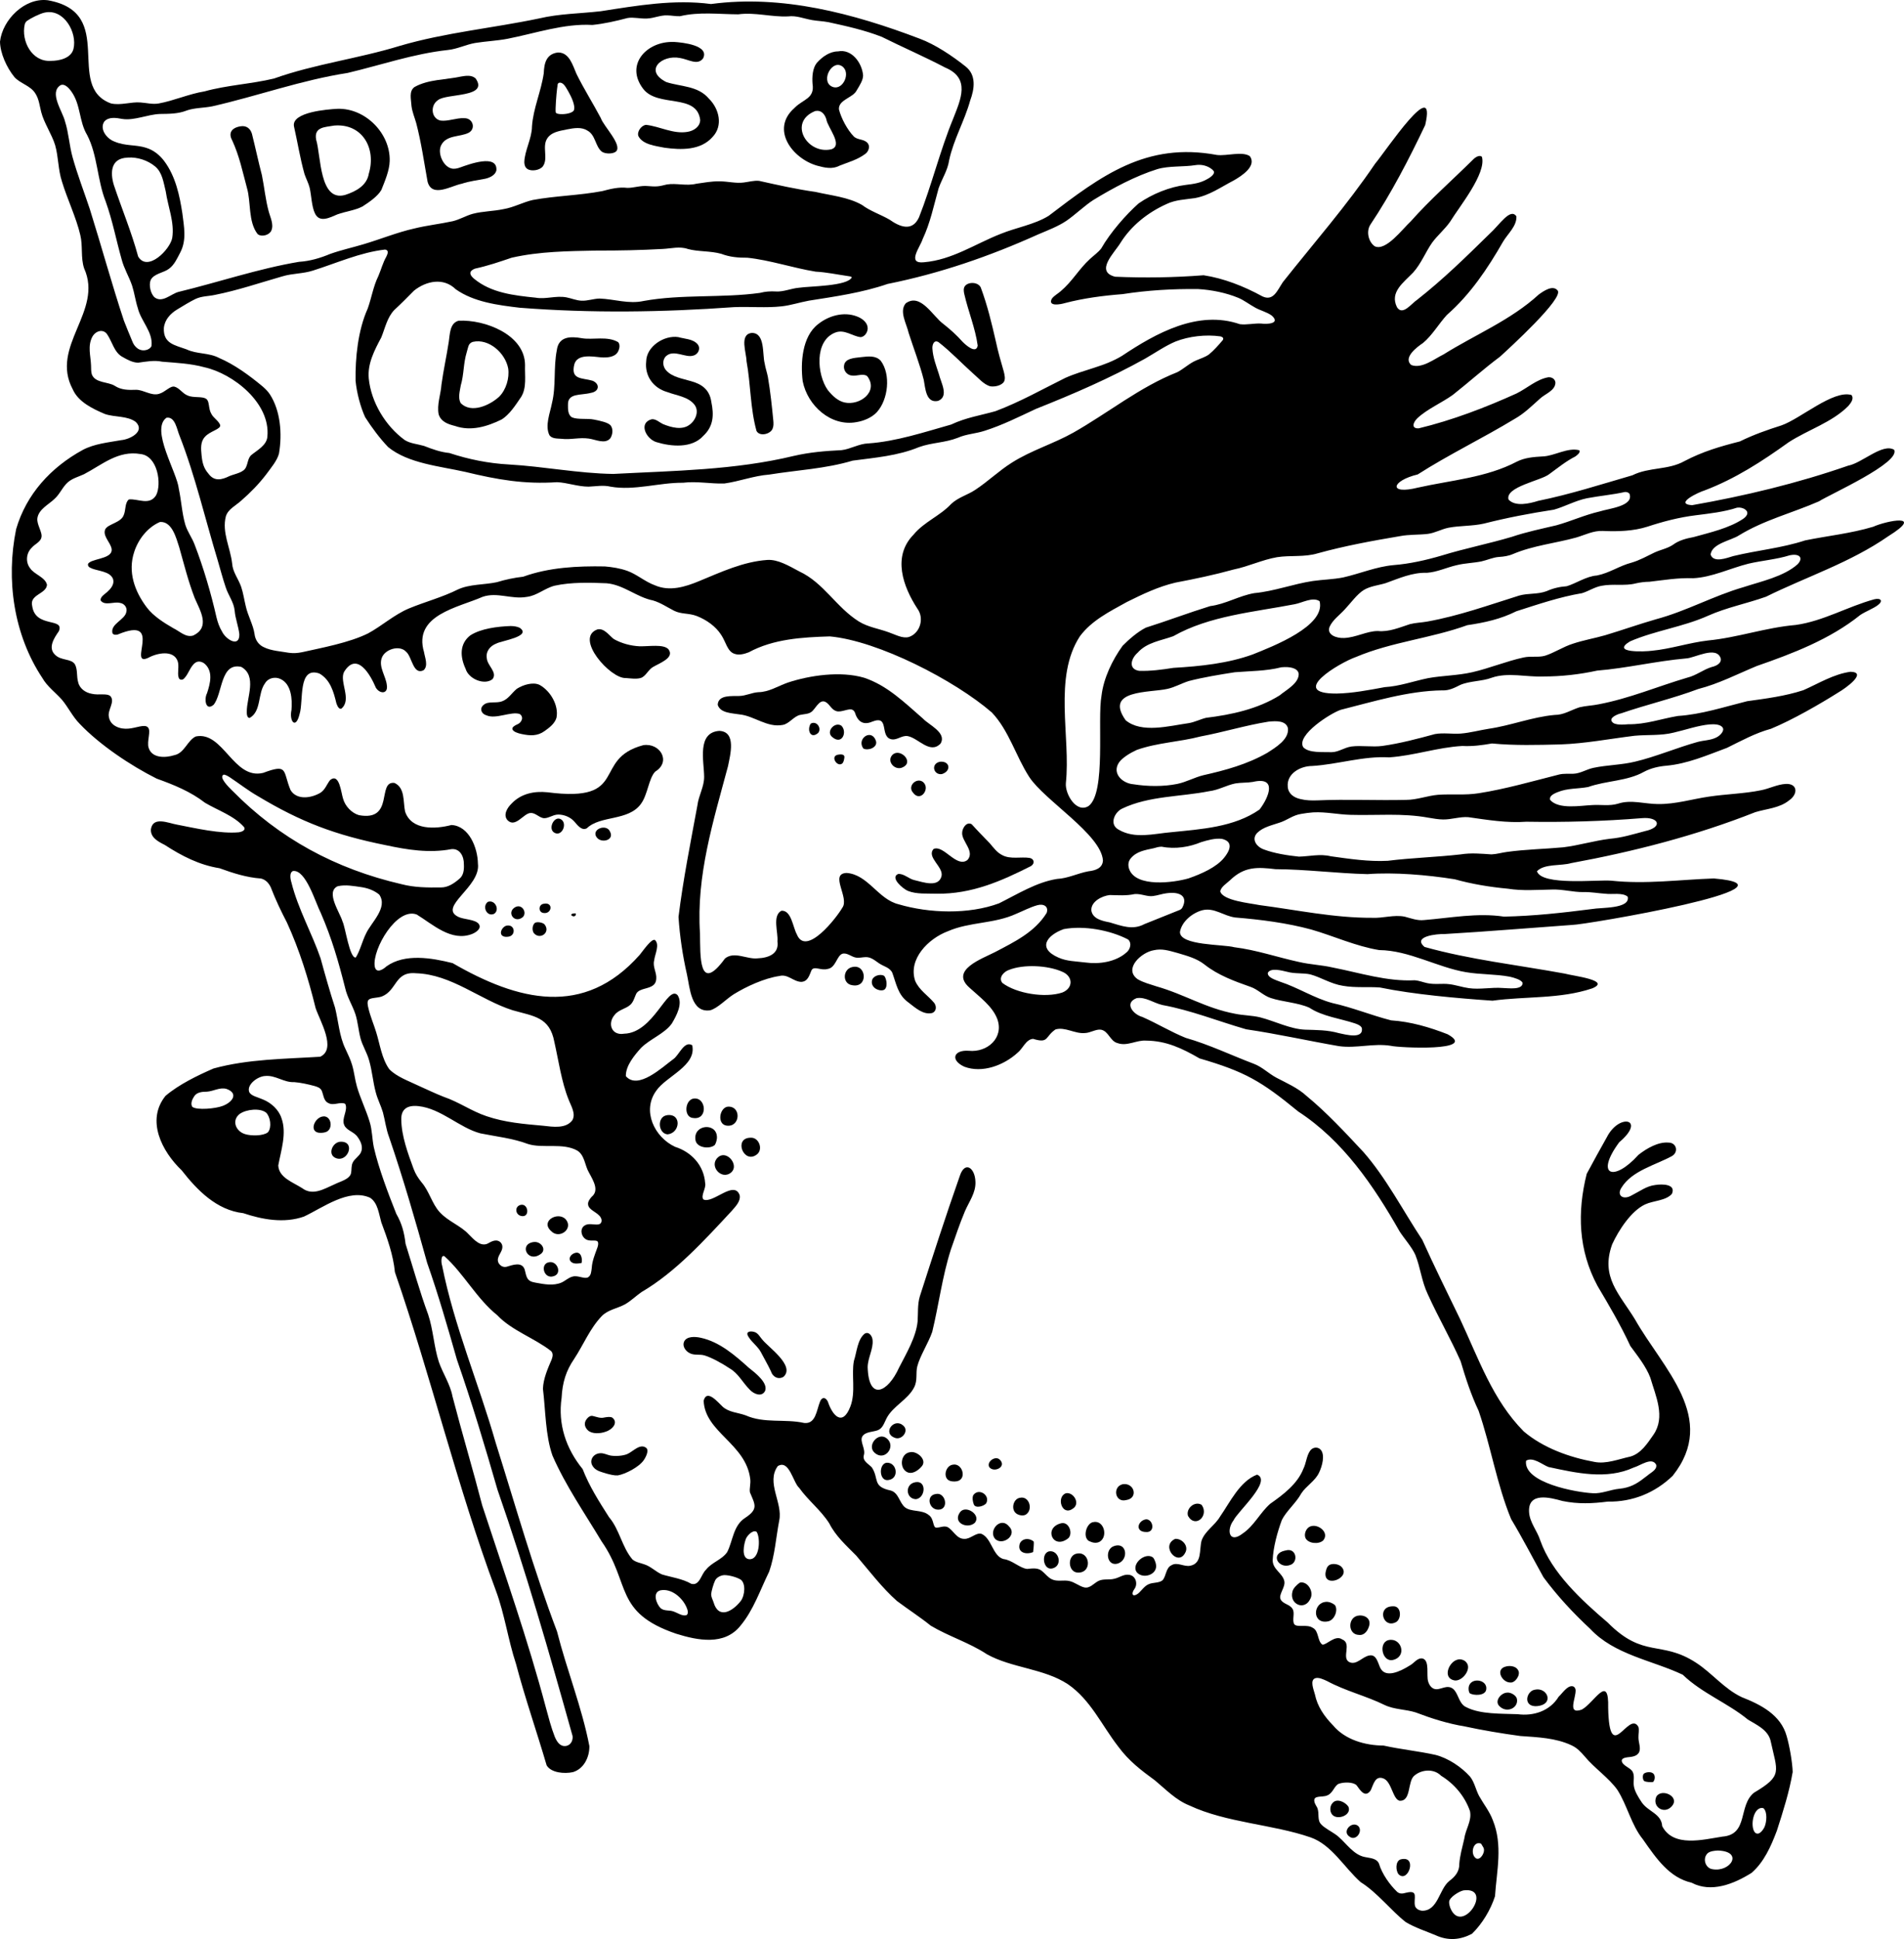<?xml version="1.0" encoding="UTF-8"?>
<svg id="Layer_1" data-name="Layer 1" xmlns="http://www.w3.org/2000/svg" viewBox="0 0 267.293 272.109">
  <path d="M6.751.043c9.733,1.755,2.273,12.056,8.821,14.47,1.379.317,2.825-.251,4.165-.133.863.061,1.668.289,2.535.141,2.065-.364,4.296-1.357,6.433-1.696,3.192-.885,6.548-1.033,9.762-1.805,5.716-2.039,11.86-2.797,17.662-4.585,6.393-1.873,13.074-2.491,19.526-3.842,2.894-.682,5.687-.674,8.682-1.018,5.151-.797,10.273-1.697,15.482-1.011,9.969-1.339,19.984,1.329,29.269,4.855,2.203.812,4.618,2.437,6.454,3.901,1.541,1.197,1.27,3.141.657,4.788-.798,2.882-2.323,5.439-2.952,8.369-.209,1.452-1.011,2.593-1.486,3.965-.68,2.418-1.144,4.788-2.233,7.108-.35,1.127-2.29,3.526.194,3.251,3.954-.337,7.187-2.58,10.725-3.968,2.183-.9,4.737-1.3,6.757-2.537,7.392-5.634,13.697-10.404,23.638-8.548,1.381.167,3.54-.554,4.616.164,1.011,1.393-1.162,2.783-2.246,3.403-1.814.937-3.429,2.117-5.465,2.486-1.348.2-2.738.229-3.989.835-2.609,1.175-4.949,3.033-6.453,5.432-.808,1.362-3.657,4.026-.765,4.765,4.14.177,8.259.12,12.426-.206,2.806.42,5.688,1.552,8.256,2.964,1.549.729,2.1-.852,2.874-2.001,4.375-5.518,8.975-10.754,12.947-16.615,1.521-1.801,8.701-12.616,7.033-5.425-2.281,4.792-4.76,9.585-7.703,13.987-.605.941-.267,2.399.605,3.016,1.558.772,3.914-2.433,5.059-3.477,2.729-3.076,5.848-5.804,8.743-8.668.342-.362.95-.721,1.262-.392.638,2.344-3.167,6.969-4.457,9.08-.745,1.077-1.771,1.912-2.535,2.956-.902,1.274-1.532,2.937-2.662,4.189-1.393,1.449-3.312,2.761-2.275,4.866.791,1.264,2.043-.529,2.816-1.024,3.686-2.898,6.793-5.945,10.192-9.276,1.384-1.238,2.909-3.703,3.759-2.445.075,1.374-1.247,2.469-1.888,3.577-2.172,3.781-4.584,7.378-7.878,10.264-1.148,1.257-2.053,2.857-3.342,3.927-.826.555-2.836,2.041-1.667,3.086,1.487.584,3.234-.843,4.541-1.476,4.479-2.799,9.438-4.804,13.381-8.417.72-.519,1.95-1.356,2.627-.58,1.003,1.046-6.851,8.191-8.058,9.296-2.32,1.732-4.402,3.611-6.651,5.382-1.564,1.12-3.582,1.967-4.976,3.277-.623.611-.867,1.472.199,1.411,4.7-1.13,9.398-2.932,13.731-4.893,1.448-.712,2.854-2.01,4.476-2.276.554-.034.977.313.984.794-.06,1.098-1.43,1.526-2.151,2.192-1.113.991-2.233,2.112-3.57,2.856-4.417,2.681-9.25,5.005-13.61,7.796-3.726.896-4.184,2.907.049,1.845,4.574-1.028,9.602-1.392,13.871-3.643,1.148-.574,2.381-.653,3.627-.728,1.589-.041,3.514-1.304,5.135-.865.188.327-.267.648-.558.872-1.328.672-2.461,1.61-3.664,2.479-1.106.902-6.232,1.778-5.711,3.568.938,1.03,2.928.569,4.17.178,4.445-.9,8.845-2.319,13.208-3.583,2.357-1.178,5.04-.708,7.328-2,2.577-1.35,5.037-2.061,7.761-2.752,1.898-.931,3.784-1.6,5.833-2.248,2.7-.939,7.281-5.022,9.844-4.269.393.532-.092,1.117-.445,1.541-2.288,2.307-5.671,3.342-8.361,5.082-3.709,2.662-7.496,5.133-11.857,6.783-.696.194-4.309,1.862-1.731,2.058,7.404-1.298,14.791-3.068,21.924-5.548,1.967-.365,4.834-3.205,6.458-2.229.922,1.821-8.967,6.223-10.561,7.239-3.751,1.637-7.691,2.611-11.215,4.768-1.061.714-3.86,1.147-3.985,2.712.42,1.199,2.277.46,3.167.2,3.396-.824,6.786-1.115,10.102-2.203,3.161-.645,6.435-.975,9.55-1.915,1.92-.862,7.335-1.915,2.12,1.33-5.32,3.696-11.422,5.656-17.168,8.49-2.715.965-5.53,1.503-8.151,2.676-3.529,1.571-7.391,2.068-10.915,3.58-2.835,1.69,2.147,1.448,3.032,1.327,2.667-.25,5.21-1.13,7.879-1.441,4.238-.413,8.041-1.807,12.346-2.181,3.854-.539,7.283-2.583,11.018-3.603.915-.217,1.28.23.494.821-.674.51-1.72.881-2.469,1.385-4.264,3.421-9.47,5.399-14.532,7.16-2.729,1.132-5.316,2.482-8.221,3.228-3.501,1.321-7.246,2.18-10.806,3.409-.489.105-1.753.608-1.289,1.183.353.523,1.645.407,2.298.35,2.419.042,4.6-.768,6.947-1.161,3.281-.207,6.518-1.275,9.719-2.071,2.683-.375,5.327-.707,7.9-1.548,2.131-.936,4.247-2.265,6.624-2.583,2.502.075-.897,2.433-1.618,2.84-2.61,1.653-6.548,3.919-9.549,5.158-2.213.605-4.119,1.663-6.177,2.676-2.854,1.06-5.535,2.237-8.517,2.51-1.086.095-2.157.335-3.124.847-2.363,1.332-5.286,1.232-7.858,2.141-1.472.276-2.887.14-4.304.73-.67.263-1.179.594-1.029,1.085,1.224,1.37,4.259.789,5.879.721,1.198-.084,2.456.164,3.642-.195,1.855-.611,3.729.045,5.616.052,2.485.03,4.782-.7,7.173-1.046,2.342-.353,5.024-.421,7.246-.883,1.191-.218,2.311-.833,3.53-.897,1.649-.075,1.768,1.414.44,2.325-1.343,1.079-3.155,1.155-4.727,1.639-8.301,3.285-17.131,5.547-25.857,7.15-1.411.417-3.764.05-4.795,1.144.68,2.062,8.431,1.159,10.44,1.321,4.837.522,9.579-.147,14.391-.312,13.61,1.141-18.227,6.533-19.891,6.521-6.029.429-11.893.926-17.939,1.28-.979-.039-4.56.307-2.776,1.81,6.4,1.791,13.096,2.53,19.679,3.74,1.187.334,6.615.94,3.847,2.075-4.484,1.513-9.339,1.088-13.988,1.727-4.898-.339-11.034-.87-15.812-1.853-1.645-.128-3.421.073-5.183-.237-1.702-.262-3.109-1.205-4.577-1.598-.974-.23-2.179-.06-3.269-.37-.726-.169-2.3-.603-2.698.142-.099.687,1.167,1.023,1.717,1.251,2.563.841,4.756,2.296,7.328,2.992,2.833.623,5.447,1.714,8.259,2.433,2.745.179,5.414.965,7.93,1.949,4.47,2.458-6.977,1.894-7.978,1.62-2.43-.387-4.823.388-7.265.051-4.394-.76-8.684-1.729-13.025-2.364-3.958-1.134-7.721-2.666-11.739-3.403-1.286-.285-2.393-1.188-3.662-.969-1.776.695-.473,2.29.826,2.641,2.121.933,4.01,2.099,6.072,2.929,3.336.957,6.38,2.433,9.577,3.644,1.157.432,2.071,1.368,3.162,1.949,1.415.744,3.017,1.435,4.228,2.556,2.894,2.385,5.445,5.157,7.979,7.862,3.178,3.612,5.53,8.187,8.281,12.348,1.675,3.709,3.506,7.417,5.299,11.114,2.592,5.526,4.581,11.373,8.933,15.755,2.733,2.326,6.455,3.652,9.928,4.281,1.63.332,3.401-.393,5.021-.744,1.496-.414,2.405-1.837,3.249-3.051,1.75-2.5.31-5.489-.427-8.025-.604-1.588-1.789-3.06-2.801-4.442-1.386-2.985-2.966-5.663-4.622-8.453-2.679-4.998-2.858-10.321-1.506-15.712.904-1.685,1.828-3.369,2.816-5.122,1.761-3.471,5.605-2.564,1.748.691-3.434,4.64-.804,5.655,2.699,1.767,1.184-.932,2.794-1.846,4.22-1.72,1.107-.002,1.466,1.3.488,1.89-2.312,1.266-5.631,2.05-7.088,4.432-.715,1.072.206,1.823,1.47,1.064,1.153-.581,2.043-1.288,3.252-1.433,1.04-.171,2.951-.129,2.359,1.232-.828.983-2.628.95-3.769,1.491-1.953.916-3.706,3.61-4.618,5.592-1.673,4.6,1.012,6.96,3.201,10.542,3.918,6.926,11.714,13.87,5.294,21.947-2.438,2.356-5.593,3.69-9.118,3.623-2.166.273-4.136.37-6.368-.088-1.726-.483-4.841-1.306-4.679,1.549.082,1.479,1.148,2.63,1.579,4.011,1.596,4.499,5.754,8.341,9.454,11.493,5.07,5.115,7.497,2.437,12.42,5.65,2.252,1.465,3.957,3.68,6.411,4.83,2.668,1.051,5.475,2.475,6.298,5.461.399,1.356.802,3.663.845,5.036-.468,2.772-1.324,5.465-2.215,8.234-.849,2.257-1.841,4.445-3.558,5.926-2.516,1.584-5.687,2.826-8.42,1.379-3.098-.708-4.908-3.33-6.835-6.094-1.629-2.006-2.195-4.768-3.58-6.933-1.188-1.679-3.272-3.09-4.585-4.692-.553-.643-1.064-1.194-1.852-1.562-2.234-1.05-4.756-1.132-7.19-1.307-2.606-.35-5.366-.818-7.781-1.34-2.411-.398-4.63-1.103-6.909-1.969-1.432-.453-2.989-.39-4.354-1.039-2.635-1.294-5.484-1.959-8.094-3.367-.456-.212-1.164-.542-1.604-.403-.86.224-.261,1.631-.096,2.267.349,1.712,1.326,3.109,2.553,4.364,1.686,2.018,4.507,2.818,7.09,2.83,2.373.531,4.937.783,7.314,1.315,1.796.47,3.608,1.692,4.812,3.029.634.778.801,1.825,1.286,2.737.618,1.107,1.472,2.167,1.922,3.384,1.433,3.521.542,7.123.307,10.683-.616,1.917-1.808,3.883-3.23,5.264-1.629.855-3.323,1.021-5.114.2-1.394-.583-2.903-1.07-4.179-1.837-2.07-1.61-3.997-4.156-6.342-5.613-2.336-2.085-4.048-5.229-7.012-6.273-5.309-1.844-11.812-2.042-17.032-4.485-1.897-.76-3.28-2.23-4.828-3.516-1.918-1.408-3.654-2.703-5.16-4.755-2.353-3.038-3.874-6.559-7.071-8.752-3.372-2.211-7.883-2.251-11.372-4.204-2.468-1.63-5.329-2.485-7.867-3.999-1.55-1.245-3.143-2.264-4.747-3.464-2.069-1.823-3.936-4.285-5.721-6.374-1.395-1.412-2.872-2.718-3.786-4.526-1.212-1.895-2.926-3.168-4.222-4.978-.866-.767-1.393-4.032-3.004-3.053-1.671,2.3.72,5.144.208,7.611-.473,2.478-.605,4.859-1.41,7.183-1.269,2.575-2.189,5.394-4.05,7.62-2.239,2.787-5.964,2.062-9.019,1.105-8.756-2.99-6.332-7.047-10.475-12.977-2.325-3.885-5.043-7.796-6.877-12.005-1.004-2.82-.977-6.423-1.345-9.396.057-1.44.682-2.831,1.232-4.125.182-.491.201-.865-.105-1.174-2.272-1.786-5.517-2.868-7.535-5.014-2.914-2.342-4.689-5.829-7.422-8.286-.488-.239-.486.85-.326,1.31,1.688,8.504,5.16,16.592,7.527,24.883,2.78,8.833,5.329,17.834,8.606,26.466,1.36,5.369,3.504,10.685,4.543,16.086.023,1.582-.792,3.194-2.292,3.65-1.206.272-3.096.106-3.71-.951-1.38-4.714-3.04-9.463-4.3-14.239-1.119-3.377-1.577-6.938-2.834-10.303-5.428-14.594-9.089-30.008-14.162-44.658-.238-2.437-1.081-4.772-1.916-7.007-.338-1.17-.477-2.726-1.569-3.438-3.005-1.365-6.656,1.412-9.283,2.639-2.793.983-5.858.418-8.513-.474-3.758-.418-6.49-3.245-8.659-6.018-2.762-2.634-5.036-7.017-2.266-10.446,1.855-1.582,4.496-2.869,6.743-3.841,4.821-1.329,10.011-1.338,14.97-1.649,2.354-1.069-.054-5.066-.642-6.831-1.013-4.125-2.258-8.14-4.025-12.003-.845-1.616-1.619-3.262-2.275-4.956-.29-.602-.723-1.066-1.376-1.221-1.995-.141-3.894-.745-5.81-1.443-2.847-.455-5.301-1.719-7.707-3.279-.912-.457-2.015-1.04-1.927-2.199.295-1.855,2.465-.845,3.672-.638,2.592.503,6.082,1.316,8.69,1.071.371-.064.989-.262.709-.732-1.42-1.607-3.708-2.352-5.482-3.412-2.032-1.575-4.387-2.524-6.774-3.382-3.607-1.8-8.024-4.747-10.814-7.695-.976-.98-1.611-2.322-2.476-3.358-.924-1.048-2.073-1.861-2.763-3.069-4.027-6.064-5.138-13.796-3.682-20.899,1.419-4.872,4.84-8.642,9.355-11.112,1.642-.869,3.546-1.038,5.384-1.369,1.255-.109,3.418-1.228,2.052-2.557-1.176-.885-2.983-.64-4.337-1.115-1.692-.718-3.722-1.685-4.501-3.447-3.259-6.072,4.325-10.951,1.587-16.996-.5-1.514-.155-3.157-.54-4.694-.557-2.413-1.848-5.076-2.57-7.49-.545-1.643-.481-3.433-.952-5.09-.473-1.554-1.566-3.109-1.961-4.66-.22-.865-.308-1.79-.795-2.561-.665-1.138-2.125-1.41-2.958-2.335C.925,9.472.027,7.454,0,5.844.341,2.767,3.466-.331,6.649.029l.102.014ZM6.202,1.782c-.696.171-1.908.785-2.411,1.148-.164.13-.259.288-.32.498-.524,2.312.999,5.271,3.638,5.113,1.199.009,2.873-.356,3.205-1.671.564-2.299-1.346-5.684-4.022-5.106l-.089.018ZM14.613,17.099c-.651,1.054.401,2.384,1.44,2.76,1.563.677,3.007.403,4.487.892,1.023.318,1.865.995,2.508,1.845,1.616,2.156,2.175,4.892,2.552,7.342.228,1.871.631,3.73-.298,5.504-.428.814-.83,1.74-1.588,2.281-.71.555-2.135.668-2.564,1.582-.283.672-.018,1.965.591,2.452,1.075.773,2.265-.512,3.313-.792,5.612-1.356,11.209-3.263,16.92-4.223,1.512-.088,3.007-.535,4.379-1.11,1.543-.547,3.089-.883,4.651-1.349,2.381-.702,4.77-1.683,7.133-2.212,1.79-.445,3.625-.639,5.425-1.03,1.008-.247,1.866-.78,2.795-1.034,1.437-.379,2.882-.35,4.347-.665,1.416-.236,2.767-.986,4.094-1.279,3.102-.578,6.57-.639,9.752-1.246,1.167-.307,2.312-.601,3.526-.454.887.012,1.879-.355,2.862-.252.453.027.909.078,1.363.036.444-.034.873-.163,1.303-.259,1.325-.227,2.751.246,4.15-.106,1.083-.151,2.172-.359,3.27-.336,1.18.006,2.282.313,3.379.166.724-.084,1.437-.309,2.17-.231,2.615.583,5.215,1.172,7.904,1.55,2.183.504,4.588.723,6.533,1.826,1.16.874,2.588,1.326,3.872,2.068,1.415,1.001,3.184,1.741,4.133-.332,1.76-4.44,2.964-9.409,4.793-13.835,1.074-2.74,2.452-5.681-1.119-7.179-2.968-1.557-5.893-2.81-8.908-4.312-2.428-.946-4.944-1.502-7.481-2.055-.769-.146-1.518-.163-2.295-.296-1.273-.228-2.173-.657-3.382-.516-2.306.11-4.636-.608-6.984-.291-2.726-.011-5.483-.38-8.165.262-.594.03-1.189-.106-1.785-.114-.987-.047-1.885.407-2.868.441-.959.045-1.877-.219-2.725-.071-1.598.424-3.294.807-4.926.974-3.992-.229-8.021,1.179-11.924,1.941-1.438.279-3.074.35-4.528.586-1.29.217-2.554.867-3.882.991-4.777.521-9.395,2.12-14.041,3.218-6.454.995-12.635,3.235-18.981,4.68-1.208.246-2.453.193-3.602.587-1.201.49-2.499.468-3.773.49-1.735.068-3.62.968-5.294.693-.82-.15-1.862-.327-2.474.341l-.057.07ZM8.528,11.938c-1.716,1.027.269,3.685.604,5.12.494,1.508.608,3.409,1.053,4.995.679,2.45,1.624,4.877,2.426,7.296,1.621,5.16,3.071,10.48,4.784,15.652.334.892.808,1.979,1.152,2.832.306.882,1.084,1.577,2.108,1.247.255-.103.523-.258.614-.535.227-1.962-1.485-3.478-1.927-5.323-.333-1.033-.468-2.117-.8-3.146-.426-1.251-1.142-2.408-1.468-3.692-.782-2.75-1.236-5.296-2.24-8.12-1.187-2.988-1.131-6.484-2.596-9.309-1.156-1.912-.888-4.243-2.2-6.088-.432-.617-.968-1.092-1.433-.952l-.076.024ZM17.865,22.123c-2.29.099-2.429,2.036-1.883,3.837,1.11,3.336,2.494,6.639,3.411,10.035,1.322,2.247,4.491-.988,4.786-2.604.345-2.177-.6-4.378-.911-6.531-.319-1.263-.47-2.653-1.491-3.502-1.029-.862-2.488-1.333-3.81-1.246l-.102.01ZM147.684,41.893c.3-.402.82-.675,1.208-1.014,1.664-1.404,2.538-3.083,4.119-4.534.525-.486,1.144-.913,1.583-1.475,1.275-2.239,3.502-4.78,5.253-6.324,1.926-1.336,4.365-2.324,6.643-2.601,1.056-.126,2.044-.255,3.007-.821.475-.248,1.24-.817.803-1.212-.03-.031-.092-.094-.122-.125-.63-.536-1.516-.748-2.33-.617-1.709.279-3.721.075-5.376.565-3.055.953-6.241,2.654-8.98,4.331-1.191.752-2.585,2.108-3.805,2.933-1.2.802-2.619,1.328-3.977,1.909-6.806,3.066-13.763,5.464-21.102,6.938-3.569,1.231-7.353,1.763-11.056,2.347-1.283.235-2.527.653-3.825.797-2.17.24-4.412.02-6.67.11-10.028.723-20.047.868-30.096.085-3.048-.362-6.452-.791-8.996-2.603-1.708-1.671-4.128-1.164-5.843.203-.878.888-1.824,1.851-2.773,2.721-1.006,1.053-1.297,2.564-1.825,3.851-.948,1.779-1.95,3.675-1.756,5.752.327,3.324,2.348,6.68,5.05,8.645.767.486,1.728.543,2.703.822,1.191.462,2.309.873,3.571.997,2.659.884,5.5,1.457,8.326,1.607,4.886.277,9.78,1.257,14.67,1.329,8.523-.449,17.07-.532,25.359-2.531,2.208-.513,4.41-.696,6.688-.806,1.274-.147,2.44-.907,3.768-.947,3.914-.273,7.889-1.592,11.624-2.648,2.114-.993,4.037-1.258,6.226-1.876,3.521-1.332,6.459-3.017,9.798-4.668,2.578-1.156,5.507-1.585,7.964-3.098,4.791-3.194,10.662-6.46,16.535-4.443.964.127,2.062-.145,3.003-.087.77.111,2.772.042,1.491-1.112-.702-.517-1.642-.723-2.341-1.128-.793-.433-1.563-1.031-2.352-1.363-1.714-.712-3.754-1.128-5.649-1.235-3.545-.045-7.101.162-10.624.711-2.713.209-5.466.571-8.088,1.257-.57.172-2.379.531-1.854-.571l.046-.069ZM119.561,38.893c-.079-.087-.312-.135-.613-.165-1.468-.211-2.937-.53-4.443-.606-3.193-.519-6.389-1.616-9.58-1.954-1.272.009-2.469-.089-3.663-.545-1.506-.429-3.265-.286-4.698-.682-1.159-.402-2.341-.06-3.531-.004-3.103.172-6.11.236-9.267.226-3.971.081-8.006.11-11.931,1.002-1.782.605-3.316,1.132-5.153,1.534-.387.145-.644.362-.651.616.002.317.281.597.521.802,2.394,1.983,5.546,2.339,8.659,2.659,1.427.254,2.794-.32,4.297-.048.701.135,1.392.437,2.106.471.862.047,1.696-.285,2.558-.301,2.075.072,4.083.805,6.193.337,5.303-.965,11.046-.395,16.328-1.133.736-.197,1.488-.245,2.246-.198,1.046.068,2.125-.427,3.201-.521,1.54-.234,6.836-.203,7.441-1.461l-.021-.03ZM54.058,35.023c-3.482.393-6.774,1.893-10.122,2.947-1.402.457-2.866.378-4.31.817-3.133.896-6.252,1.964-9.47,2.599-.921.2-1.826.156-2.695.563-.693.328-1.792.988-2.556,1.46-.962.575-1.784,1.435-1.902,2.628-.089,2.175,1.487,2.377,3.186,2.992,1.458.694,3.148.437,4.603,1.22,2.07.88,4.179,2.399,6.107,4.008.378.338.713.663.985,1.078,1.486,2.28,1.76,5.532,1.279,8.329-.268.999-1.108,1.975-1.815,2.941-1.028,1.338-2.197,2.535-3.474,3.644-.815.742-1.848,1.192-2.163,2.201-.585,2.254.631,4.403.879,6.628.082,1.215.861,2.121,1.265,3.265.297.884.42,1.795.641,2.698.295,1.359,1.064,2.668,1.239,3.941.096.812.561,1.521,1.332,1.852.971.494,2.447.589,3.483.772.649.09,1.189.05,1.844-.077,2.775-.623,6.629-1.327,9.286-2.646,1.924-1.041,3.658-2.627,5.735-3.499,2.27-.937,4.657-1.558,6.86-2.657,1.648-.768,3.702-.646,5.472-1.025,1.206-.369,2.45-.63,3.703-.771,3.645-1.317,7.627-1.512,11.467-1.441,1.066.092,2.125.26,3.123.612,1.308.452,2.531,1.545,3.89,2.03,2.07.909,4.262.234,6.252-.597,3.089-1.274,6.157-2.715,9.535-2.957,1.494-.094,3.001.817,4.513,1.62,3.43,1.608,5.142,5.005,8.343,7.017,1.3.802,2.783.998,4.205,1.522.975.335,1.934.902,2.832.651,1.57-.537,2.177-2.625,1.18-3.973-2.017-3.094-3.551-7.329-.54-10.386,1.495-1.811,3.706-2.617,5.269-4.297,1.028-.966,2.338-1.27,3.409-2.001,1.761-1.156,3.317-2.673,5.109-3.797,2.772-1.758,5.835-2.643,8.654-4.226,4.871-2.757,9.324-6.405,14.581-8.475.947-.491,1.714-1.269,2.691-1.669.598-.265,1.239-.446,1.771-.834.698-.573,1.355-1.326,1.934-2.012.148-.264.006-.411-.327-.512-2.072-.296-4.437-.014-6.299.715-1.43.596-2.897,1.611-4.278,2.404-4.924,2.743-10.086,4.973-15.319,7.05-2.456,1.144-4.669,2.266-7.206,3.076-1.293.423-2.552.444-3.768.983-1.858.723-3.67.66-5.473,1.317-2.954,1.223-6.162,1.474-9.298,1.892-3.814,1.144-7.784,1.321-11.71,1.956-2.162.163-4.189.961-6.314,1.254-1.925.053-3.837-.345-5.781-.109-3.347-.031-6.844,1.14-10.177.552-1.028-.249-2.054-.043-3.091-.002-1.563-.007-2.937-.563-4.424-.627-4.618.306-8.352-.349-12.893-1.446-3.551-.8-7.996-1.175-10.817-3.48-1.122-1.163-2.31-2.748-3.224-4.187-.663-1.427-1.188-3.439-1.35-5.116-.052-3.192.326-7.076,1.704-10.138.552-1.538.774-3.108,1.501-4.576.392-.922.629-1.861,1.104-2.69.158-.353.426-.864-.096-.997l-.073-.014ZM35.24,63.89c.88-.724,2.218-1.404,2.297-2.634.448-4.701-4.806-8.825-8.836-9.717-1.965-.537-3.964-.617-5.932-.781-1.114-.236-2.301-.011-3.356.138-.747.004-1.517-.405-2.162-.779-1.217-.611-1.476-2.132-2.209-3.202-.538-.787-1.597-.525-2.085.353-.678,1.3-.229,2.642-.177,3.995.017.42-.011.875.111,1.273.474,1.251,2.308,1.02,3.22,1.608.918.603,1.956.596,3.01.557,1.068.013,2.132.891,3.204.567.875-.235,1.574-1.181,2.201-.998.694.205,1.133.987,1.829,1.236.788.365,2.067.072,2.595.474.5.338.271,1.363.724,2.099.284.577.999.96,1.223,1.537.197.628-1.42.845-2.153,1.714-.626.691-.534,1.677-.448,2.542.105,1.092.311,1.852.973,2.607.816,1.118,1.866.863,2.952.325.822-.331,2-.482,2.317-1.252.25-.506.259-1.151.638-1.589l.063-.071ZM23.352,58.636c-2.256,1.658,1.535,7.689,1.753,9.972.351,1.632.44,3.407.903,5.003.3.997.957,1.848,1.317,2.823,1.244,3.219,2.314,6.872,3.064,10.186.175.708.394,1.367.789,2.019.545,1.131,2.473,2.283,2.422.352-.125-1.106-.57-2.221-.653-3.264-.107-1.205-.874-2.136-1.252-3.286-.392-1.157-.759-2.515-1.118-3.764-1.743-5.734-3.171-11.913-5.372-17.536-.363-.835-.591-2.662-1.774-2.528l-.078.024ZM18.117,70.088c1.241-.134,2.862.91,3.796-.584.819-1.576.225-5.529-2.179-5.787-3.152-.549-5.416,1.514-7.945,2.832-.754.35-1.585.56-2.228,1.098-.777.664-1.155,1.706-1.928,2.38-.813.786-2.209,1.44-2.383,2.692-.127.902.768,2.018.557,2.727-.143.623-.949.928-1.347,1.41-.823.793-.875,2.083-.227,2.892.559.863,2.147,1.254,2.363,2.327-.109,1.307-2.502,1.337-2.073,2.986.451,3.116,4.549,1.559,3.743,3.507-.646.94-1.606,2.337-.511,3.342.862.833,2.236.482,2.765,1.317.404.743.209,1.691.45,2.496.2.908,1.029,1.48,1.906,1.636,1.021.242,2.164-.13,2.647.358.651.794-.465,1.953-.235,2.892.195,1.275,1.61,1.762,2.756,1.641,1.026-.075,2.245-.655,2.697-.197.537.466-.175,1.978.129,2.899.467,1.479,2.364,1.415,3.59,1.026,1.445-.283,1.849-2.096,3.031-2.63,3.854-.781,5.276,6.122,9.45,5.112,3.553-1.325,2.73-.305,3.842,2.405.839,1.402,2.796,1.195,4.178.4.675-.411.924-1.22,1.376-1.795,1.333-1.075,1.546,1.825,1.833,2.638.297,1.025,1.181,1.976,2.212,2.284,5.027.93,2.495-4.853,4.996-4.52,1.515.68,1.199,2.664,1.491,4.015.894,2.682,4.315,2.464,6.51,1.888,2.495.133,3.682,3.242,3.714,5.419.431,3.281-5.688,6.076-2.729,7.484.768.368,2.367.327,2.857.996.432.631-.413,1.178-.936,1.39-2.931,1.145-5.554-1.373-7.781-2.726-2.806-1.067-6.24,4.861-5.902,7.249.177,1.086,1.137.5,1.662.019,2.555-1.825,6.315-1.195,9.276-.449,9.171,5.294,18.423,7.689,26.263-1.159.649-.819,1.667-2.285,2.137-2.09.718.648-.015,2.026-.103,2.864-.247.912.39,1.723.288,2.636-.108,1.643-2.444.978-2.868,2.178-.207.479-.362,1.051-.764,1.41-.595.566-1.637.687-2.203,1.42-1.06,1.228-.424,2.95,1.328,2.647,4.15-.108,6.105-6.902,7.506-5.409.778,1.181-.163,2.883-.804,3.97-.983,1.409-3.041,2.162-4.306,3.408-.956,1.061-2.186,2.527-2.154,3.991,1.72,1.971,5.093-1.242,6.668-2.397.803-.535,1.518-2.636,2.651-1.945.634,2.89-3.678,4.355-5.053,6.387-2.04,2.805-.258,6.516,2.642,7.867,2.288.719,4.044,2.589,4.224,5.077.181.734-.687,1.808-.233,2.317,1.364.603,4.285-2.767,5.077-.617.174.872-.594,1.605-1.122,2.226-3.767,4.054-7.897,8.609-12.654,11.378-.777.538-1.515,1.277-2.343,1.734-1.04.568-2.333.733-3.217,1.619-1.685,1.749-2.538,3.953-3.89,6.019-1.144,1.66-1.663,3.326-1.769,5.476-.536,3.665.604,7.116,2.95,9.988.945,2.429,2.286,4.523,3.707,6.754,1.486,1.74,1.82,4.225,3.291,5.934.461.398,1.097.481,1.66.686.938.295,1.658,1.083,2.498,1.423,1.261.384,2.849.586,4.093,1.306,1.185.34,1.385-1.354,2.071-1.972.801-1.044,2.252-1.397,2.982-2.487.815-1.611.833-3.72,2.53-4.8,1.883-1.242,1.366-1.867.659-3.566-.105-.538.132-1.195.041-1.882-.6-4.96-6.373-6.546-6.54-10.986.45-1.718,2.036.272,2.684.858.878.778,2.09.797,3.203,1.195,2.638,1.177,5.504.464,8.23,1.073,1.627.171,1.719-1.762,2.221-3.002.232-.61.731-.704,1.093-.004.651,1.985,2.066,3.557,3.164.699.788-2.065.118-4.419.497-6.408.405-1.216.494-3.021,1.521-3.82.607-.339,1.073.365,1.103.927.109,1.23-.673,2.473-.693,3.766.135,4.852,2.845,3.552,4.407.076,1.016-1.974,2.393-4.292,2.604-6.474.085-1.184-.032-2.38.316-3.539,1.806-5.615,3.629-11.269,5.598-16.86.708-2.2,2.154-1.186,2.205.8.066,1.542-.891,2.762-1.485,4.149-.742,1.762-1.336,3.567-1.965,5.354-1.214,3.81-1.686,7.71-2.614,11.546-.536,1.569-1.733,3.38-2.106,4.869-.227.893.072,1.952-.433,2.915-.865,1.732-2.996,2.643-3.871,4.345-.326.626-.538,1.432-1.256,1.686-.632.24-1.722.195-2.138.849-.425.696.484,1.761.203,2.646-.218.819.637,1.204,1.115,1.706,1.055,1.579.03,2.696,2.618,3.245,1.18.302,1.222,1.717,2.067,2.385.877.65,2.338.289,3.285,1.042.849.566.525,1.846,1.138,1.789.5-.011,1.051-.303,1.54-.071.819.453,1.254,1.656,2.334,1.648.874.049,1.647-.925,2.412-.706,1.445.608,1.561,3.111,3.096,3.539,1.189.125,2.301,1.291,3.326,1.386.749-.069,1.571-.218,2.17.375.428.36.781.846,1.301,1.08.729.362,1.666.062,2.427.238.746.145,1.362.708,2.086.891.8.203,1.341-.544,1.983-.88.678-.366,1.548-.131,2.24-.321.708-.138,1.353-.69,2.101-.555.942.11,1.279,1.3.727,2.013-.438.617-.26,1.068.302.76.555-.262,1-1.156,1.692-1.447.605-.29,1.416-.141,1.949-.545.566-.58.445-1.747,1.293-2.138.818-.49,1.733.271,2.635.076,1.663-.341,1.228-2.231,1.575-3.527.477-1.354,1.878-2.14,2.585-3.353,1.416-2.03,2.775-4.977,5.209-5.902,2.148.875-2.754,5.199-3.309,6.419-1.025,1.344-.637,3.359,1.317,1.821,1.575-1.066,2.441-2.935,3.832-4.149,1.842-1.293,3.838-2.79,4.666-4.933.39-.783.432-1.787.928-2.496.365-.547,1.144-.618,1.532-.107.562.7.202,2.202-.272,3.175-.543,1.168-1.82,1.87-2.49,2.908-.715,1.319-2.095,2.461-2.728,3.726-.632,1.714-1.22,3.843-1.287,5.642-.009,1.31,1.376,1.786,1.635,2.941.181.852-.847,1.883-.524,2.549.322.685,1.325.694,1.68,1.357.366.549-.105,1.571.237,2.132.365.512,1.781-.033,2.593.509.89.439.625,1.85,1.351,2.357.565.107,1.806-1.421,2.778-.731,1.412.556-.119,2.553.977,3.171,1.028.522,1.847-.747,2.828-.91,1.039-.223,1.224,1.118,1.577,1.796.751,1.403,2.77.449,4.109-.39.608-.313,1.073-1.135,1.821-.981,1.016.314.48,2.349.765,3.225.161.57.572,1.108,1.203,1.085.444-.015.966-.271,1.422-.313,1.66-.112,1.397,2.298,2.736,2.836,1.954,1.01,4.911.889,7.2.98,2.212.292,4.518-.426,5.763-2.459.531-.488,1.19-1.558,1.914-1.465.261.021.428.26.461.511.072,1.145-1.246,3.513.866,2.77,1.763-.958,3.829-5.176,3.704-.241.174,8.272,2.879.243,4.248,2.664.126.457-.007.987.005,1.462-.013.705.358,1.454.107,2.053-.28.641-1.067.694-1.681.754-.386.061-.935.184-.729.67.179.475,1.023.784,1.37,1.191.485.578.174,1.434.282,2.128.096.743.611,1.591,1.115,2.338.905,1.317,2.762,1.576,2.869,3.338,1.561,3.009,5.72,1.888,8.443,1.466,3.718-.282,2.189-4.362,4.447-6.165,4.086-2.421,3.276-2.902,2.312-7.349-.403-1.508-2.011-2.202-3.168-2.909-2.811-2.315-6.469-3.706-9.146-6.295-4.303-2.037-9.595-2.792-12.987-6.429-2.419-2.245-4.619-4.625-6.562-7.243-1.509-2.705-2.955-5.52-4.551-8.177-2.009-4.861-2.841-10.213-4.566-15.204-1.063-2.252-1.81-4.543-2.519-6.941-1.421-3.206-3.155-6.183-4.599-9.377-.901-1.887-1.013-3.695-1.767-5.575-.521-1.121-1.523-2.222-2.189-3.247-3.672-6.449-7.941-12.74-14.247-16.849-5.196-4.264-7.45-5.583-13.848-7.446-2.459-1.424-4.695-2.478-7.498-2.499-1.343-.106-2.652.835-4.014.35-1.059-.266-1.26-1.701-2.339-1.885-.726-.096-1.479.461-2.279.475-1.363.121-2.76-.901-4.093-.509-1.498,1.003-.899,2.012-3.144,1.323-1.014.065-1.437,1.364-2.176,1.944-1.931,1.769-4.958,2.914-7.482,1.963-2.014-.922-1.513-2.391.633-2.233,2.629.265,4.97-1.849,3.986-4.488-.682-1.773-2.47-3.057-3.895-4.368-2.8-2.456,1.741-4.049,3.567-4.984,2.736-1.438,5.593-2.803,7.265-5.502.325-.918-.432-1.34-1.325-1.082-.982.273-2.0.807-2.947,1.201-3.124,1.429-6.499,1.102-9.603,2.451-2.737,1.029-5.594,3.907-4.584,6.947.541,1.293,1.806,2.07,2.657,3.084.397.496.328,1.253-.298,1.446-1.239.27-2.304-.72-3.36-1.53-1.438-1.052-1.646-2.603-2.21-4.131-.373-.769-1.204-.854-1.923-1.365-.551-.383-1.118-.864-1.83-.823-.447.005-.898.143-1.341.066-.634-.091-1.295-.764-1.952-.525-.76.329-.899,1.946-2.011,2.114-.959.28-1.927-.48-2.283.191-.303.691-.498,1.581-1.435,1.627-1.103-.024-1.899-1.139-3.057-.827-2.148.314-4.649,1.477-6.411,2.557-1.056.658-2.275,1.984-3.336,2.262-2.685.368-2.832-3.16-3.244-5.029-.605-2.653-1.009-5.36-1.186-8.08.637-5.184,1.702-10.496,2.652-15.647.165-1.384.967-2.635.945-4.034-.013-2.154-1.048-6.198,2.128-6.424,2.436.106,1.536,3.366,1.225,4.946-2.04,7.638-4.483,15.352-3.934,23.472.052,3.1-.202,8.605,3.512,3.518,1.313-1.048,3.065.138,4.545-.015,1.674-.063,3.056-.692,2.815-2.378.124-1.276-.758-3.605.562-4.306,1.401-.081,1.6,2.31,2.162,3.318,1.279,3.182,5.557-2.299,6.379-3.729,1.058-1.391-1.862-4.792.608-4.891,3.019.229,4.419,3.697,7.291,4.396,4.287,1.27,9.845,1.455,14.119-.136,2.615-1.307,5.257-2.962,8.118-3.417,1.538-.074,2.914-.796,4.409-1.073.924-.104,1.996-.398,2.047-1.519-.239-3.653-8.228-8.446-10.35-11.726-1.888-2.921-2.837-6.506-5.248-9.044-5.182-4.49-15.94-10.052-22.74-10.675-3.869.12-7.903.346-11.39,2.233-.626.241-1.364.439-2.011.205-.993-.331-1.192-1.665-1.847-2.644-.793-1.232-2.088-2.128-3.432-2.654-1.154-.442-2.17-.222-3.204-.75-.968-.495-1.893-1.129-2.945-1.435-2.294-.457-4.133-2.211-6.516-2.411-2.368-.099-4.939-.17-7.282.338-1.406.351-2.472,1.405-3.935,1.577-2.135.372-4.107-.715-6.173-.017-3.44,1.516-9.789,2.542-8.238,7.758.125.764.636,1.95-.068,2.553-1.474.719-1.614-1.915-2.444-2.597-.922-1.004-3.001-.356-3.424.878-.458,1.275.604,2.579.718,3.825.188,1.243-.984,1.241-1.539.348-.741-1.761-2.643-5.176-4.463-2.232-.715,1.371,1.15,3.896-.384,5.163-.252.114-.517-.209-.693-.73-.381-1.603-.86-3.339-2.397-4.201-3.056-1.057-2.191,3.908-2.777,5.697-.531,2.214-1.48,1.002-1.135-.587.126-1.529-.023-3.613-1.514-4.325-.763-.383-1.767-.171-2.206.596-1.044,1.42-.483,3.932-2.157,4.857-.372-.002-.406-.574-.395-.883-.024-1.957,1.489-5.016-.781-6.284-2.952-.66-2.597,3.738-3.876,5.314-1.142.964-1.35-.823-.932-1.602.477-1.428.875-3.07-.304-4.132-.353-.304-.9-.464-1.318-.173-.693.458-.964,1.579-1.542,2.164-.269.363-.76.293-.834-.147-.168-.574.112-1.544-.113-2.211-.579-1.662-2.936-1.148-4.117-.493-3.026,1.415,2.263-6.002-4.294-3.266-.268.064-.578.078-.742-.162-.36-1.336,1.788-1.884,1.949-3.039.146-.569-.294-1.145-.87-1.223-.863-.246-2.139.456-2.735-.338-.121-.465.519-.878.903-1.193.483-.436,1.006-1.038.856-1.726-.045-.203-.161-.388-.308-.54-.66-.712-2.236-.747-2.944-1.16-.289-.129-.437-.511-.118-.708.812-.647,3.841-.564,3.01-2.344-.313-.745-1.133-1.558-.744-2.365.447-.746,2.24-.897,2.592-1.999.287-.665.13-1.63.669-2.122l.059-.034ZM228.113,69.043c-1.788.397-3.543.537-5.337.879-1.633.334-3.127,1.187-4.648,1.605-3.38.517-6.542,1.122-9.821,1.952-1.634.366-3.324.27-4.96.579-.993.202-1.885.726-2.877.86-1.311.16-2.634.069-3.927.319-3.861.649-7.785,1.368-11.566,2.414-1.86.564-3.826.247-5.703.542-2.12.372-3.955,1.289-6.124,1.737-2.655.734-5.401,1.314-8.128,1.828-2.382.558-4.583,1.604-6.836,2.726-2.489,1.376-4.935,2.598-6.583,4.802-3.769,5.779-1.275,14.107-1.971,20.602-.137,1.544,1.487,4.294,3.19,3.22,2.492-1.853,1.193-12.14,1.816-15.49.287-2.454,1.53-5.025,2.962-6.999.902-.908,2.086-1.941,3.252-2.537,2.971-.939,6.047-2.101,9.033-3.025,2.18-.275,4.055-1.458,6.201-1.822,2.791-.258,5.461-1.289,8.218-1.702,1.413-.203,2.851-.22,4.253-.499,2.418-.548,4.615-1.506,7.067-1.73,2.29-.18,4.578-.701,6.781-1.347,3.241-.997,6.578-1.652,9.852-2.626,2.025-.688,4.163-1.124,6.234-1.614,2.05-.565,3.906-1.438,6.094-1.948,1.244-.411,4.842-.727,4.164-2.493-.147-.154-.33-.229-.547-.234l-.088-.001ZM243.84,71.246c-1.79.592-3.852.819-5.771,1.062-2.331.285-4.608.88-6.808,1.605-1.934.618-4.163.697-6.24.596-1.348-.064-2.507.563-3.762.928-2.906.802-5.982,1.103-8.828,2.299-.639.281-1.31.38-1.998.422-.823.051-1.622.437-2.471.625-1.139.229-2.303.243-3.439.523-1.417.318-2.761.977-4.184,1.075-2.068-.071-3.932.782-5.809,1.452-1.02.311-2.17.41-3.087.971-.936.576-1.902,1.924-2.679,2.74-.699.767-1.66,1.436-2.103,2.399-.46,1.149.963,1.642,2.027,1.587,1.64-.053,3.22-.985,4.744-.975,1.576.153,3.059-.502,4.5-.967.799-.203,1.582-.214,2.404-.358,4.5-.808,8.604-2.298,12.932-3.651,1.337-.37,2.533-.137,3.851-.62.905-.406,1.836-.622,2.816-.69,1.258-.359,2.78-1.416,4.25-1.508,1.799-.359,3.163-1.366,4.862-1.802,1.14-.331,2.186-.928,3.218-1.421.841-.392,1.777-.551,2.569-1.07.868-.649,1.881-.901,2.933-1.101,2.336-.648,4.957-1.24,6.931-2.546.222-.161.409-.323.529-.549.337-.632-.558-1.123-1.289-1.037l-.099.011ZM22.412,73.271c-1.712.748-3.011,2.433-3.57,4.178-.926,2.794.045,5.529,1.785,7.822.902,1.18,2.373,2.122,3.711,2.889.905.436,1.729,1.334,2.765,1.032,2.47-1.155,1.008-3.479.232-5.261-.933-2.432-1.492-4.731-2.183-7.162-.418-1.278-.994-3.597-2.654-3.519l-.087.021ZM251.268,77.921c-1.884.589-3.877.732-5.8,1.179-2.55.638-5.147,1.917-7.748,2.041-2.224-.07-4.034.255-6.171.498-.651.006-1.293.09-1.927.234-1.487.388-3.202.024-4.773.331-.981.165-1.825.759-2.757,1.038-3.154.532-6.156,1.558-9.213,2.535-2.247,1.12-4.453,1.593-6.892,1.956-5.082,1.844-10.609,2.344-15.607,4.455-2.367.827-9.631,5.171-2.75,5.141,2.237-.04,4.523-.486,6.769-.901,2.049-.116,4.034-.842,6.088-1.263,2.056-.367,4.172-.363,6.211-.834,2.372-.541,4.776-1.542,7.177-2.063,1.056-.234,2.083.025,3.018-.247,1.279-.399,2.574-1.266,3.885-1.678,1.479-.5,3.049-.765,4.562-1.198,2.395-.717,4.776-1.567,7.169-2.251,4.239-1.137,8.006-3.264,12.228-4.49,2.48-.812,5.661-1.478,7.617-3.216.884-.944.2-1.507-.978-1.283l-.107.018ZM185.214,84.344c-.964-.606-2.442.268-3.468.449-5.685,1.102-11.957,1.605-17.036,4.486-1.738.633-3.707.855-5,2.315-.999.88-1.292,2.308.194,2.546,1.587.057,3.238-.164,4.822-.417,3.816-.221,7.673-.632,11.115-1.876,2.851-1.14,10.256-3.989,9.42-7.448l-.046-.054ZM182.982,104.886c.814.81,2.659.625,3.963.669.997-.015,1.729-.644,2.788-.799,1.393-.175,2.916.109,4.325-.077,2.499-.354,4.94-1.001,7.385-1.665,1.186-.217,2.448.025,3.637-.071,1.33-.109,2.581-.463,3.892-.668,3.132-.454,6.121-1.662,9.27-1.945,1.296.006,2.277-.686,3.498-1.076.88-.212,1.803-.233,2.687-.418,4.315-.816,8.28-2.513,12.452-3.743,1.23-.293,2.234-1.129,3.418-1.49.609-.137,1.421-.505,1.26-1.23-.609-1.8-3.695-.016-4.84.024-4.226.37-8.33,1.371-12.509,1.712-2.452.534-4.974.824-7.577.824-2.33.101-4.939-.624-7.233.179-1.322.506-3.083.432-4.409,1.008-.791.402-1.585.812-2.505.758-4.816.064-9.705,1.586-14.249,2.725-1.446.477-6.226,3.533-5.3,5.215l.048.067ZM179.86,93.646c-2.125.538-4.334.514-6.514.692-2.058.322-4.41.702-6.458,1.233-1.003.316-1.948.864-2.983,1.097-2.461.568-8.954.076-5.885,4.401,2.232,1.883,6.145.792,8.812.418.848-.123,1.721-.577,2.479-.754,3.531-.429,7.257-1.228,10.327-3.147.932-.773,2.731-1.699,2.68-3.042-.132-.854-1.382-1.001-2.348-.909l-.11.011ZM178.044,101.277c-3.164.504-6.331,1.481-9.487,2.069-3.001.785-6.059.86-8.971,1.892-.892.406-1.971,1.052-2.475,1.733-1.062,1.528.428,2.968,2.02,3.089,1.974.314,4.197.343,6.138-.05,1.259-.257,2.413-.917,3.661-1.221,3.081-.694,6.168-1.527,8.988-3.148,1.183-.764,3.06-1.875,2.891-3.447-.285-1.106-1.693-1.02-2.656-.929l-.108.011ZM241.784,102.035c-.333-.389-1.11-.431-1.792-.375-1.625.146-3.48.797-5.038,1.151-1.786.449-3.666.27-5.484.44-3.619.446-6.893,1.089-10.392,1.215-3.283.081-6.415.17-9.629-.133-1.367.24-2.751.428-4.159.35-3.523.2-6.751,1.359-10.264,1.599-3.654-.211-7.202.99-10.835,1.21-1.643.007-3.588,1.073-3.409,2.913.061.96.843,1.533,1.793,1.734.786.194,1.571.207,2.369.18,4.145-.184,8.352.029,12.459-.071,1.505.002,2.969-.585,4.473-.713,1.892-.137,3.829.085,5.714-.219,3.733-.581,7.621-1.702,11.287-2.628.646-.154,1.315-.083,1.972-.105.994-.026,1.887-.633,2.835-.828,1.92-.41,3.974-.404,5.887-.879,2.779-.651,5.874-1.961,8.704-2.745.904-.255,1.789-.216,2.626-.619.675-.311,1.224-1.015.926-1.418l-.043-.059ZM32.616,110.961c6.607,6.71,14.476,10.973,23.761,13.121,1.819.468,3.547.478,5.553.455.966.001,1.819-.571,2.554-1.207.573-.463.685-1.232.637-2.055.019-1.09-.555-2.243-1.763-2.111-3.106.59-6.167.092-9.208-.558-7.104-1.433-11.887-3.24-17.949-6.882-1.339-.762-2.569-1.73-3.929-2.636-.343-.223-.682-.4-.88-.375-.743.344.797,1.82,1.143,2.171l.079.077ZM176.854,113.56c1.284-1.688,2.491-4.641-.975-3.832-.811.137-1.645.076-2.454.213-1.248.25-2.367.931-3.641,1.083-4.038.808-8.467.646-12.223,2.436-1.08.479-1.913,2.236-.507,2.976,2.289,1.331,4.901.557,7.367.351,4.221-.433,8.828-.702,12.375-3.166l.057-.06ZM184.313,114.005c-.521.038-1.089.112-1.616.207-1.225.178-1.987.903-3.111,1.246-1.041.356-2.282.621-3.078,1.41-.884.885-.126,1.973.934,2.343,1.43.537,3.29.839,4.904,1.002,1.41-.024,2.981-.428,4.472-.05,2.629.365,5.341.778,7.997.636,3.401-.422,6.818-.511,10.236-.9,1.474-.234,2.851-.098,4.324-.001.738-.027,1.447-.251,2.183-.345,2.631-.367,5.305-.404,7.915-.65,2.192-.27,4.263-.912,6.489-1.19,1.76-.154,3.197-.611,4.981-1.083,2.55-.548,1.965-2.04-.469-1.816-5.351.438-10.868.589-16.195.499-2.727.202-5.491-.261-8.151-.637-1.151-.096-2.386.343-3.531.323-.666-.005-1.375-.133-2.049-.247-3.686-.681-7.342-.295-10.968-.405-1.692-.041-3.48-.438-5.167-.347l-.099.006ZM158.668,120.548c-.287.385-.333.91-.145,1.432.963,2.588,6.222,1.892,8.316,1.291,1.913-.663,3.931-1.587,4.992-2.881.789-.957,1.415-2.279-.297-2.67-.933-.115-2.003.181-2.917.463-1.639.679-3.618,1.013-5.532.637-.389-.005-.767.11-1.139.219-1.153.249-2.408.428-3.217,1.429l-.061.079ZM228.476,125.811c-.722-.585-2.203-.263-3.063-.388-1.1-.065-1.988-.258-3.116-.235-1.437.026-2.942-.415-4.424-.356-2.072.036-4.136.211-6.199-.12-2.492-.23-5.013-.642-7.45-1.322-3.932-.621-8.492-1.003-12.247-.722-4.306-.103-8.598-.672-12.92-.695-2.544-.305-4.369-.384-6.365,1.541-.483.463-1.243.892-1.392,1.557.321,1.324,4.234,1.677,5.483,1.938,5.176.673,10.526,1.815,15.843,1.787,1.519.08,3.061-.463,4.569-.16.87.228,1.781.584,2.712.478,3.742-.304,7.491-1.047,11.229-.483,4.153-.084,8.187-.53,12.377-1.067,1.208-.234,5.334.006,5.002-1.701l-.039-.054ZM41.066,122.264c-.39.208-.359.915-.15,1.59.917,3.686,2.894,7.142,4.092,10.641.639,2.343,1.284,4.617,2.031,6.924.479,1.953.595,3.983,1.439,5.738.338.746.714,1.477.945,2.268.304,1.001.395,2.058.685,3.061.454,1.59,1.294,3.302,1.783,4.93.366,1.164.343,2.414.59,3.594.678,2.958,2.008,6.449,3.149,9.32.796,1.388,1.121,2.647,1.306,4.223,1.049,3.328,1.983,6.691,3.17,9.918.708,2.104.807,4.506,1.501,6.652.555,1.6,1.6,3.141,1.912,4.826,1.318,5.086,2.848,10.176,4.175,15.3,3.086,9.424,6.424,18.883,8.955,28.443.367,1.342.707,2.683,1.214,3.986.266.662.655,1.247,1.231,1.338.785.121,1.405-.553,1.28-1.416-3.244-11.596-6.561-23.152-10.536-34.546-1.766-6.12-3.59-12.221-5.692-18.245-1.308-4.586-2.609-9.116-4.18-13.583-1.651-5.947-3.342-11.791-5.339-17.637-.428-1.13-.566-2.334-.872-3.488-.285-.962-.76-1.848-1.006-2.819-.398-1.465-.491-2.949-.931-4.472-.311-1.129-.936-2.055-1.209-3.11-.282-1.068-.374-2.309-.709-3.358-.407-1.238-1.15-2.372-1.442-3.68-.961-3.786-1.846-6.886-3.403-10.493-.779-1.513-2.105-6.166-3.929-5.937l-.06.03ZM47.354,124.391c-1.656.846.38,3.679.728,4.918.401.773.992,5.219,1.864,5.059.588-.913.922-2.343,1.444-3.364.706-1.551,3.121-3.628,1.85-5.463-.711-.594-1.627-.919-2.514-1.048-1.086-.15-2.186-.375-3.28-.135l-.092.032ZM163.822,125.344c-.662.074-1.296.32-1.956.399-.799.123-1.699-.36-2.588-.275-1.159.255-2.318.158-3.488.135-1.07.116-2.661.906-2.58,2.168.176,1.188,1.562,1.473,2.559,1.665,1.701.501,3.244,1.127,4.88.249,1.408-.566,4.167-1.663,4.966-1.991.158-.072.267-.16.363-.314.859-1.647-.389-2.244-2.043-2.047l-.113.013ZM213.729,137.888c-.203-.404-1.143-.677-1.772-.823-2.007-.378-4.171-.295-6.162-.638-3.99-.667-7.983-3.066-12.188-3.102-3.292-.539-6.432-1.997-9.537-2.885-3.418-.927-7.116-1.397-10.666-1.686-1.659-.221-2.939-1.438-4.616-1.016-1.372.365-2.872,1.551-3.138,3.028-.076,1.951,6.091,1.737,7.622,2.161,3.096.38,6.051,1.41,9.085,2.068,1.651.38,3.152.415,4.734.778,3.876.759,7.606,1.988,11.534,1.792.592.047,1.156.281,1.737.402,1.056.229,2.108.019,3.064.142.924.101,1.848.434,2.774.56,1.532.224,3.197-.146,4.755-.021.789.015,2.777.318,2.8-.702l-.025-.058ZM158.362,131.837c-2.522-1.311-6.201-1.984-9.03-1.451-2.313.826-3.786,2.658-.749,3.991,1.194.535,2.418.515,3.807.692,1.908.265,4.253-.06,5.77-1.427.513-.417.732-1.282.263-1.745l-.061-.06ZM191.158,144.218c-.144-.281-.475-.436-.92-.595-2.049-.689-4.55-.97-6.417-2.205-1.595-.724-3.807-.819-5.452-1.372-1.043-.348-1.801-1.224-2.843-1.567-2.215-.776-4.562-1.636-6.427-3.123-1.09-.861-2.44-1.215-3.761-1.612-1.313-.36-2.212-.656-3.383-.392-1.706.286-4.275,2.602-2.257,4.055.771.468,1.773.72,2.662,1.016,3.949,1.126,6.9,3.065,11.024,3.839,1.162.242,2.392.23,3.529.508,2.065.532,4.209,1.638,6.289,1.728,1.661.056,3.124.026,4.791.495.945.2,3.425.875,3.194-.712l-.028-.065ZM140.722,137.941c1.971,1.491,5.987,2.138,8.395,1.348,1.598-.624,1.54-2.315-.036-2.943-2.025-.882-5.376-1.054-7.427-.239-.696.228-1.492,1.04-.988,1.762l.056.072ZM51.714,140.346c-.181.24-.101.686-.026,1.008.29,1.295.842,2.544,1.122,3.501.513,1.625.775,3.711,1.839,5.185,1.031,1.079,2.816,1.692,4.184,2.359,1.157.513,2.307,1.074,3.455,1.52,2.123.719,3.921,2.022,6.017,2.719,2.607.887,5.199,1.092,7.959,1.341,1.336.152,3.178.447,4.08-.769.54-.925-.197-2.033-.527-2.924-.987-2.449-1.397-5.431-1.992-8.059-.653-3.541-2.918-3.609-5.867-4.459-4.593-1.469-8.555-5.029-13.54-5.187-3.031-.292-2.645,2.396-4.815,3.258-.636.224-1.535.153-1.842.456l-.046.053ZM48.43,154.89c-.676-.313-1.621.324-2.329-.097-.703-.291-.701-1.286-.962-1.787-.211-.357-.563-.477-.973-.601-.932-.253-1.996-.484-2.84-.546-1.49.077-2.637-1.003-4.092-.863-1.064.04-2.627,1.213-2.248,2.241.248.562,1.165.712,1.93,1.055,1.168.469,2.229,1.452,2.603,2.632.76,2.111-.064,4.503-.456,6.631.1,1.705,1.994,2.318,3.355,3.18,1.474,1.113,3.047.125,4.547-.538.791-.408,2.157-.695,2.326-1.602.088-.485.001-1.027.242-1.475.255-.527.905-.858,1.15-1.437.32-.717-.039-1.536-.48-2.123-.48-.741-1.573-.912-1.877-1.68-.423-.922.564-2.09.151-2.946l-.047-.043ZM27.02,155.342c.637.474,3.246.246,4.267-.155,1.454-.564,2.167-1.787.514-2.375-.94-.273-1.835.331-2.76.387-.632.002-1.419.057-1.789.666-.264.385-.531.995-.275,1.426l.042.051ZM83.89,174.222c-.233-.297-1.179.069-1.713-.36-.623-.414-.79-1.481-.082-1.894.554-.363,1.356-.036,1.948-.149.45-.091.505-.607.293-.95-.373-.722-1.668-1.027-1.772-1.796-.078-.404.218-.809.485-1.109,1.079-.884.309-2.176-.37-3.419-.595-1.005-.573-2.404-1.636-3.08-2.023-1.138-4.824-.263-6.915-.922-2.162-.813-4.442-1.041-6.687-1.496-2.934-.771-5.514-3.483-8.702-3.821-1.549-.169-2.447.411-2.404,1.894.026,2.287.917,4.709,1.729,6.913.264.721.654,1.312,1.13,1.901,1.057,1.227,1.446,2.956,2.496,4.131,1.17,1.319,2.988,1.927,4.105,3.148.749.743,1.746,1.935,2.875,1.188.28-.149.601-.317.932-.317.484-.02.918.367.924.861.029.581-.463,1.051-.596,1.593-.216.709.465,1.401,1.181,1.231.837-.241,2.141-.764,2.542.374.276,1.091.289,1.652,1.476,1.847,1.304.246,2.558.475,3.685-.001.544-.236.991-.709,1.577-.844.729-.212,1.647.383,2.158.106.455-.259.459-.871.526-1.34.052-.952.454-1.912.791-2.834.088-.251.168-.607.055-.81l-.032-.045ZM37.647,158.853c.514-.682.313-2.106-.277-2.704-.839-.687-2.769-.49-3.707.161-1.208.926-.547,2.479.762,2.85.864.265,2.53.256,3.172-.253l.051-.054ZM214.231,205.018c-.351,3.061,7.011,4.414,9.383,4.53,1.236.083,2.489-.513,3.715-.625,1.431-.14,2.403-.649,3.506-1.528.137-.102.122-.091.411-.307.524-.462,1.415-.825,1.257-1.537-.591-1.143-2.219.128-3.168.396-3.797,1.741-8.083.755-11.956-.08-.83-.308-2.139-1.442-3.105-.903l-.042.054ZM106.191,214.953c-.507-.301-1.275.518-1.472.979-.283.737-.701,2.681.391,2.868,1.574.199,1.669-2.944,1.126-3.807l-.046-.041ZM101.608,221.046c-.429.033-1.017.316-1.221.754-.247.522-.509,1.478-.551,1.897.005.406.16.681.33,1.134.702,2.471,2.692,1.291,3.841-.177.579-.806.714-2.508-.062-3.006-.603-.351-1.611-.607-2.252-.609l-.085.007ZM92.641,223.198c-1.076.339-.474,1.94.119,2.498.5.422,1.268.225,1.817.456.538.181,1.21.681,1.792.51.361-.251.135-.814-.009-1.144-.588-1.329-2.102-2.644-3.632-2.344l-.087.024ZM203.504,263.926c.799-.588,1.388-1.338,1.357-2.364.088-1.146.397-2.232.687-3.469.201-1.465,1.097-2.542.817-3.931-.728-2.104-2.228-3.849-4.051-4.963-.988-1.005-2.648-.918-3.698-.071-1.087.766-.427,3.676-2.146,3.576-.954-.239-1.099-2.655-2.236-3.12-1.193-.48-1.429.869-1.807,1.656-.784,1.144-1.487-.026-1.985-.711-.484-.475-1.793-.466-2.514-.201-.595.256-.791,1.268-1.538,1.598-.452.229-1.014.14-1.484.263-.672.161-.366.85-.116,1.263.496.672.122,1.678.509,2.336.139.23.365.427.625.62.643.486,1.406.832,2.01,1.372,1.113.97,2.12,2.515,3.651,2.815.726.166,1.669.153,2.007.938.406,1.42,1.528,2.979,2.529,3.937.387.342.785.276,1.245.149,1.895-.481,1.009.828,1.287,1.87.137.386.552.594.938.646,2.278.087,2.434-3.011,3.834-4.137l.078-.073ZM246.419,257.204c.527.403,1.056-.358,1.277-.786.327-.699.447-2.199-.15-2.675-1.39-.332-1.913,2.564-1.181,3.41l.054.051ZM207.892,258.71c-1.133-.422-1.559,1.6-.623,2.106.604.254,1.346-1.018.952-1.594-.088-.16-.19-.337-.291-.486l-.038-.026ZM241.089,259.693c-.373.02-.982.077-1.331.352-.793.697-.384,2.122.647,2.264,2.532.462,4.428-2.498.772-2.619l-.089.003ZM205.423,265.291c-.533.103-2.024.974-1.988,1.654-.005.244.076.567.192.861,1.623,3.818,6.101-3.021,1.87-2.529l-.074.013Z"/>
  <path d="M131.997,104.393c-1.479,1.445-3.073-.809-4.555-1.091-.861-.16-1.564.681-2.424.412-1.51-.485-.132-3.416-2.572-2.443-1.316.565-2.059-.068-2.444-1.312-.08-.157-.18-.276-.314-.342-.504-.29-1.583.419-2.298.169-.588-.175-.863-.813-1.321-1.161-.876-.692-1.422.546-2.012,1.153-.465.468-1.141.407-1.735.547-.881.189-1.542,1.254-2.437,1.405-2.206.416-4.004-1.277-6.072-1.476-1.022-.178-2.718-.172-3.056-1.351.059-1.433,2.007-1.195,3.029-1.235.951-.028,1.747-.474,2.671-.532,1.479-.013,2.774-.872,4.16-1.354,3.044-1.003,7.367-1.65,10.694-.673,3.301,1.103,5.736,3.55,8.274,5.747.804.869,3.337,1.954,2.472,3.464l-.06.074Z"/>
  <path d="M82.306,116.267c-.655.303-1.225-.444-1.678-.977-.56-.63-1.435-.984-2.274-.982-.787 0-1.525.68-2.199.471-.596-.17-1.093-.776-1.751-.685-.948.128-2.089,2.121-3.168.994-.63-.736-.033-1.725.581-2.319,1.343-1.42,3.208-1.776,5.032-1.589,11.66,1.514,6.154-4.673,13.454-6.608,2.348-.366,3.98,2.306,1.67,3.718-.899.943-1.031,3.179-1.974,4.489-1.765,2.488-5.699,1.605-7.612,3.452l-.081.037Z"/>
  <path d="M136.421,115.677c.806.901,1.655,1.758,2.536,2.672.525.616,1.015,1.301,1.762,1.662,1.133.607,2.619.199,3.816.384.641.111.794.77.194,1.146-4.224,2.139-8.327,3.927-13.205,3.877-1.354-.054-2.83.103-4.088-.404-.643-.266-2.537-1.839-1.36-2.363.81-.091,1.511.693,2.297.86,1.276.304,3.34,1.058,3.794-.518.364-1.314-2.147-2.688-1.108-3.851,1.414-.643,3.228,2.727,4.762,1.539,1.087-1.216-.846-2.626-.748-3.827.016-.614.576-1.546,1.275-1.219l.071.043Z"/>
  <path d="M72.589,96.638c.851-.535,2.267-.984,3.191-.508,1.521.861,2.683,2.879,2.342,4.59-.228.799-.975,1.382-1.641,1.85-1.025.754-2.076.69-3.271.433-.428-.087-1.215-.312-1.279-.698-.045-.238.256-.45.626-.625.69-.244,1.038-1.067.395-1.485-1.213-.402-3.32.773-4.652.193-.736-.2-1.037-.98-.384-1.49.689-.564,1.777-.145,2.625-.508.833-.31,1.32-1.157,1.971-1.694l.077-.059Z"/>
  <path d="M83.934,88.318c.91-.178,1.62.912,2.26,1.379,1.098.603,2.354.938,3.584.998,1.37.028,3.331-.327,4.043.396.948,1.188-1.163,1.929-2.133,2.501-.689.372-1.029,1.346-1.76,1.558-.619.174-1.439.045-2.089 0-2.141.111-7.22-5.583-4.003-6.812l.098-.021Z"/>
  <path d="M69.104,95.335c-1.114.845-3.329-.041-3.748-1.498-.765-1.64-.871-3.477.662-4.67,1.504-.97,3.819-1.245,5.657-1.315.43.004.91.062,1.291.251,1.736,1.214-2.596,1.822-3.267,2.199-.904.339-1.528,1.122-1.357,2.087.079,1.033,1.496,1.931.824,2.885l-.061.062Z"/>
  <path d="M105.159,191.971c.853.677,2.739,2.124,2.233,3.254-.475.858-1.555.404-2.113-.181-1.087-1.099-1.603-2.284-2.841-3.012-1.069-.713-2.552-1.526-3.515-1.816-.707-.22-1.492.039-2.16-.356-.56-.301-1.011-.994-.717-1.609.375-.748,1.542-.7,2.365-.509,2.608.572,4.758,2.445,6.671,4.167l.076.061Z"/>
  <path d="M90.792,203.267c.275.347-.081,1.16-.429,1.656-.686.979-2.601,1.953-3.638,2.124-.527.031-1.079-.128-1.605-.262-.827-.27-1.595-.396-1.996-1.183-.382-.776.226-1.64,1.157-1.669.488-.028.934.228,1.397.323.688.125,1.751.066,2.391-.209.792-.341,1.81-1.559,2.67-.846l.053.066Z"/>
  <path d="M107.021,187.994c.873,1.1,4.621,3.665,2.988,5.205-.733.461-1.551.023-1.781-.765-.426-.913-.974-1.826-1.403-2.664-.409-.79-1.262-1.384-1.719-2.128-.55-.791.222-.905.824-.715.507.165.737.667,1.028.995l.063.073Z"/>
  <path d="M82.481,200.669c-.414-.429-.546-.999-.105-1.548.201-.264.491-.481.828-.417.548.12,1.069.375,1.647.214.379-.061.802-.139,1.098.017.882.669.062,1.683-.948,1.986-.738.276-1.9.33-2.456-.19l-.063-.062Z"/>
  <path d="M100.321,160.699c-.698.593-2.583.393-2.692-.763-.292-2.139,2.92-2.422,3.016-.43.036.368-.123.909-.279,1.14l-.046.053Z"/>
  <path d="M127.858,203.776c.898-.125,2.303,1.06,1.568,1.968-.441.537-1.173,1.074-1.85.928-1.368-.364-1.265-2.689.184-2.881l.097-.014Z"/>
  <path d="M182.541,222.079c1.08-.18,1.939,1.341,1.412,2.28-.785,1.746-3.002.774-2.511-1.02.098-.465.669-1.01,1.034-1.239l.066-.022Z"/>
  <path d="M204.674,232.886c.405-.1.955.072,1.209.442.74.905-.595,2.646-1.686,2.49-1.737-.304-.827-2.587.397-2.912l.079-.02Z"/>
  <path d="M187.429,225.282c.458.727-.128,2.156-1.065,2.26-2.177.366-2.074-2.62-.216-2.748.402-.043.939.177,1.238.436l.043.051Z"/>
  <path d="M161.872,218.576c.253.293.482.946.423,1.361-.159,1.208-2.03,1.63-2.757.639-.698-1.15,1.213-2.751,2.279-2.047l.055.047Z"/>
  <path d="M153.431,213.61c1.546-.379,2.172,2.024.942,2.747-.481.252-.985.148-1.506-.104-.876-.536-.395-2.338.479-2.623l.086-.02Z"/>
  <path d="M194.973,230.15c1.76-.344,2.598,2.288.606,2.789-1.52.382-2.113-2.361-.694-2.768l.088-.02Z"/>
  <path d="M190.6,226.738c.819-.184,1.846.293,1.636,1.309-.171.742-.664,1.484-1.467,1.384-1.522-.037-1.595-2.286-.26-2.673l.091-.02Z"/>
  <path d="M119.675,135.704c1.987-.456,2.235,2.959-.008,2.557-1.444-.177-1.377-2.204-.087-2.536l.095-.021Z"/>
  <path d="M100.868,162.352c1.2-.967,2.923,1.158,1.794,2.168-1.375,1.184-3.202-.93-1.87-2.105l.076-.063Z"/>
  <path d="M105.434,159.658c1.149-.021,1.745,1.7.783,2.377-1.821,1.34-3.259-2.318-.889-2.374l.106-.003Z"/>
  <path d="M97.396,154.162c1.757-.211,2.005,2.983-.022,2.737-1.428-.043-1.256-2.463-.066-2.724l.088-.013Z"/>
  <path d="M149.059,213.748c1.027-.162,1.591,1.434.923,2.108-2.145,1.722-3.57-1.465-1.014-2.093l.091-.015Z"/>
  <path d="M151.372,217.995c1.66-.128,1.92,2.651.064,2.691-1.554.101-1.694-2.532-.16-2.682l.096-.01Z"/>
  <path d="M93.701,156.488c2.017-.215,1.784,2.517.015,2.7-1.327-.113-1.517-2.456-.114-2.682l.098-.018Z"/>
  <path d="M215.48,237.118c1.65-.369,2.663,1.797.706,2.245-.501.106-.888.113-1.295-.079-.938-.512-.394-1.953.497-2.145l.092-.021Z"/>
  <path d="M124.565,201.924c1.239,1.14-.393,3.201-1.779,1.948-1.154-1.001.518-3.008,1.705-2.012l.073.064Z"/>
  <path d="M185.753,216.174c-.581.558-2.052.475-2.47-.311-.274-.567.076-1.437.657-1.651,1.062-.436,2.692.806,1.862,1.901l-.049.062Z"/>
  <path d="M102.288,155.297c1.839.017,1.608,2.976-.329,2.656-1.341-.236-.943-2.543.239-2.655l.089-0Z"/>
  <path d="M210.429,239.36c-.606-.722.295-1.776,1.113-1.828.573-.084,1.331.423,1.409.875.256,1.273-1.431,2.071-2.454,1.022l-.068-.069Z"/>
  <path d="M139.744,215.995c-1.087-1.1.668-3.235,1.869-1.827,1.28,1.188-.72,2.723-1.807,1.882l-.062-.056Z"/>
  <path d="M156.534,216.919c1.717-.459,1.926,2.055.338,2.514-1.544.395-1.826-2.084-.435-2.482l.097-.032Z"/>
  <path d="M165.03,215.948c.964-.016,1.907,1.042,1.34,1.986-1.029,1.943-3.482-.98-1.433-1.961l.093-.026Z"/>
  <path d="M234.671,253.502c-1.052,1.157-2.768.057-2.149-1.369.721-1.227,3.327-.035,2.213,1.293l-.064.076Z"/>
  <path d="M188.4,219.965c1.206,1.507-2.59,2.945-2.314.726.075-.352.155-.783.459-1.012.469-.375,1.45-.184,1.801.221l.054.065Z"/>
  <path d="M143.184,210.189c1.284-.294,1.858,1.593.907,2.3-.309.28-1.087.207-1.476-.141-.694-.583-.369-1.931.477-2.14l.091-.019Z"/>
  <path d="M211.507,233.841c.569-.124,1.379 0,1.641.594.339.601-.441,1.762-1.123,1.677-1.18-.001-2.165-1.882-.623-2.245l.106-.025Z"/>
  <path d="M133.741,205.545c1.358-.302,2.06,2.032.596,2.323-.437.079-1.007.03-1.297-.242-.62-.6-.197-1.871.612-2.062l.089-.019Z"/>
  <path d="M195.771,225.425c1.009.146.962,1.886.139,2.245-1.705.83-2.573-1.968-.669-2.234.166-.019.218-.027.452-.021l.078.01Z"/>
  <path d="M180.48,217.583c1.501-.451,1.857,1.618.658,2.029-1.652.61-2.904-1.549-.745-2.013l.087-.017Z"/>
  <path d="M157.665,208.276c1.605-.199,2.164,1.984.431,2.232-1.559.405-1.958-1.84-.524-2.213l.093-.019Z"/>
  <path d="M136.823,213.723c-.999.879-3.13.002-2.054-1.504.789-1.089,2.972.343,2.109,1.445l-.054.06Z"/>
  <path d="M168.711,211.207c1.046,1.496-.9,3.318-1.932,1.527-.319-1.013.888-2.114,1.863-1.585l.069.058Z"/>
  <path d="M128.557,207.996c1.543-.243,1.376,2.199.037,2.388-1.428-.027-1.598-2.092-.137-2.37l.1-.019Z"/>
  <path d="M206.313,237.591c-.068-.101-.145-.321-.143-.578-.046-1.74,2.776-1.44,2.463.134-.173.844-1.728.81-2.281.488l-.039-.044Z"/>
  <path d="M149.686,209.544c1.058-.154,2.026,1.506.898,2.184-1.529,1.064-2.311-1.659-.973-2.164l.075-.02Z"/>
  <path d="M124.449,205.274c1.444-.126,1.865,2.195.286,2.422-1.297.236-1.418-2.116-.367-2.409l.081-.013Z"/>
  <path d="M147.264,217.706c1.363-.248,2.008,2.008.487,2.394-1.268.317-1.64-1.985-.565-2.371l.078-.023Z"/>
  <path d="M125.327,105.898c1.02-.939,2.998.977,1.469,1.745-1.07.626-2.393-.747-1.535-1.686l.066-.06Z"/>
  <path d="M131.434,209.651c1.213-.241,1.793,1.893.557,2.176-1.534.294-2.105-1.93-.661-2.162l.105-.014Z"/>
  <path d="M145.003,217.821c-.832.35-2.093.131-1.891-.991.112-.809,1.172-1.167,2.001-.511.068.275-.046,1.167-.075,1.474l-.036.027Z"/>
  <path d="M126.885,200.135c.714.74-.318,1.997-1.235,1.646-1.853-.644-.14-2.904,1.162-1.713l.073.067Z"/>
  <path d="M124.153,136.98c.335.407.529,1.733-.13,1.96-.745.205-1.807-.416-1.611-1.331.119-.675,1.166-.98,1.689-.672l.052.042Z"/>
  <path d="M129.636,109.793c.98.919-.443,2.867-1.48,1.419-.795-.931.519-2.15,1.415-1.479l.065.06Z"/>
  <path d="M136.674,209.766c.783-.996,2.391.102,1.766,1.207-.316.391-1.458.741-1.72.168-.156-.377-.258-.946-.091-1.312l.045-.063Z"/>
  <path d="M121.16,104.983c-.902-1.369,1.231-2.808,1.819-.983.244.915-1.108,1.38-1.757,1.049l-.062-.067Z"/>
  <path d="M118.137,101.857c.836.874.072,2.691-1.232,1.629-1.062-.735.227-2.238,1.171-1.673l.061.044Z"/>
  <path d="M83.727,117.45c-.708-1.096,1.397-1.883,1.902-.765.684,1.251-1.233,1.691-1.846.835l-.056-.069Z"/>
  <path d="M76.463,129.746c.866,1.118-.678,2.213-1.529,1.189-.263-.404-.212-1.084.14-1.409.304-.227,1.089-.071,1.338.166l.051.054Z"/>
  <path d="M78.922,115.113c.66.657-.065,2.248-1.039,1.773-1.102-.521-.005-2.659.986-1.826l.053.053Z"/>
  <path d="M131.916,106.903c1.441-.179,1.687,1.29.317,1.726-1.161.167-1.575-1.368-.392-1.702l.075-.024Z"/>
  <path d="M160.928,213.207c.99.04,1.272,1.895-.059,1.781-1.545-.02-1.176-1.572-.006-1.775l.065-.006Z"/>
  <path d="M72.504,127.232c.848-.291,1.515.873.871,1.486-1.213.955-2.36-.788-.948-1.463l.077-.023Z"/>
  <path d="M68.538,126.545c.967-.295,1.655,1.13.837,1.688-1.017.485-1.726-1.005-.91-1.658l.072-.03Z"/>
  <path d="M71.381,129.878c.952.026,1.009,1.449-.036,1.573-.287.032-.314.019-.49-0-1.054-.193-.343-1.604.451-1.573l.075 0Z"/>
  <path d="M140.428,204.912c.855.971-.901,1.803-1.55.974-.414-.769.884-1.671,1.492-1.032l.058.058Z"/>
  <path d="M230.785,249.903c-.192-.228-.214-.763-.027-.987.308-.255.949-.311,1.268-.084.311.172.4.825.056,1.226-.226.09-1.035.02-1.265-.126l-.032-.029Z"/>
  <path d="M113.85,101.533c.789-.424,1.549.665,1.007,1.323-1.043.909-1.599-.372-1.065-1.276l.057-.047Z"/>
  <path d="M76.318,126.829c1.42-.291,1.164,1.497-.033,1.289-.723-.099-.698-1.131-.03-1.274l.063-.015Z"/>
  <path d="M117.589,105.917c.282-.051,1.044-.174.945.426-.04.261-.101.647-.306.807-.687.53-1.652-.941-.703-1.212l.064-.02Z"/>
  <path d="M80.839,128.177l-.001.202c-.228.587-1.316-.232.001-.202Z"/>
  <path d="M47.408,15.27c3.882-.11,7.408,3.449,7.298,7.326-.03,1.333-.678,2.823-1.168,4.058-.513.903-1.774,1.763-2.668,2.331-1.011.532-2.373.691-3.492,1.094-1.034.435-2.524,1.257-3.167-.14-.463-.961-.489-2.486-.733-3.556-.163-.685-.51-1.29-.731-1.958-.621-2.213-.973-4.474-1.483-6.716-.327-1.988,4.738-2.362,6.043-2.436l.102-.002ZM46.898,17.624c-1.275.229-2.842.173-2.519,1.966.702,2.295.443,8.774,4.068,7.768,1.538-.494,3.067-1.335,3.33-2.993,1.068-3.557-.919-7.028-4.783-6.751l-.096.008Z"/>
  <path d="M111.585,15.096c1.205-1.201,2.818-1.265,2.48-3.358-.071-.96.012-2.174.595-2.904.778-.878,1.831-1.614,2.981-1.622,1.923-.386,3.38,1.612,3.524,3.367-.003.695-.498,1.431-.916,2.131-.51,1.02-2.578,1.286-2.473,2.642.313,1.247,1.178,2.871,2.103,3.821.497.45,1.26.347,1.768.758.606.471.343,1.339-.243,1.717-1.101.796-2.374,1.132-3.565,1.61-1.003.53-2.065.278-3.138-.012-3.476-.996-6.551-5.097-3.199-8.067l.083-.083ZM118.354,9.407c-1.448-1.27-3.196,1.872-1.622,2.716,1.427.764,2.674-1.612,1.686-2.651l-.064-.065ZM114.419,15.591c-3.832,1.562-1.118,6.138,2.287,5.36,1.729-.557-.544-3.08-.701-4.214-.225-.727-.715-1.305-1.491-1.165l-.095.019Z"/>
  <path d="M78.388,7.367c1.546.017,2.019,1.812,2.534,2.989,1.031,2.1,2.335,4.158,3.43,6.228.375,1.121,3.044,3.752,2.135,4.672-.407.36-1.483.384-2.008.025-.923-.756-.868-2.347-2.016-2.956-.822-.525-1.834-.373-2.95-.15-1.105.224-2.118.397-2.668,1.22-.798,1.156.163,2.802-.623,3.933-.435.592-1.654.753-2.185.381-.296-.194-.418-.522-.432-.924.018-1.582,1.073-3.369,1.076-5.036.178-2.562,1.273-4.865,1.657-7.478.05-1.398.355-2.69,1.952-2.899l.1-.006ZM80.553,15.502c.298-.671-.44-2.089-.776-2.679-.285-.448-.683-1.401-1.34-1.191-.227.145-.151.467-.225.766-.103.801-.272,2.932-.197,3.381.084.153.226.171.467.219.565.078,1.653-.02,2.04-.444l.032-.053Z"/>
  <path d="M66.774,11.014c1.894,2.714-4.095,2.064-5.286,3.034-1.118.733-.965,2.578.352,2.873,1.074.139,2.231-.399,3.301-.333,1.22-.065,1.724,1.448.657,2.042-1.242.622-3.106.285-3.854,1.728-.574,1.092.259,3.024,1.467,3.292.402.089.816-.014,1.194-.153,1.217-.433,5.283-1.959,5.078.427-.154.654-.929,1.015-1.552,1.157-1.098.215-2.24.344-3.302.702-1.505.286-4.184,2.021-4.805-.289-.489-2.739-.887-5.508-1.589-8.203-.233-.827-.56-1.555-.668-2.417-.058-.987-.38-2.077.422-2.662,1.981-1.105,4.387-.998,6.602-1.483.635-.107,1.382-.207,1.908.222l.073.064Z"/>
  <path d="M94.671,5.888c1.119.069,5.001.465,4.018,2.325-.787,1.015-2.085.094-3.241-.075-2.525-.5-5.123,1.763-1.91,3.379,2.043.665,4.439.504,5.972,2.319,1.467,1.438,2.027,3.827.516,5.392-1.681,1.901-4.409,1.818-6.728,1.504-1.265-.254-3.072-.439-3.677-1.632-.229-.594.382-1.501,1.07-1.579,1.933.213,3.802,1.319,5.809.986.878-.134,1.777-.717,1.797-1.666-.458-3.799-5.941-1.695-8.002-4.372-2.629-3.437.569-6.731,4.28-6.578l.097-.001Z"/>
  <path d="M36.157,32.839c-1.339-1.75-.907-4.484-1.482-6.438-.61-2.268-1.069-4.524-2.083-6.71-.557-1.008-.101-1.744,1.133-1.96.849-.157,1.421.297,1.641,1.036.479,1.893.902,3.905,1.402,5.814.339,1.68.506,3.455.943,5.051.22.861.767,1.873.373,2.742-.291.641-1.355.886-1.853.52l-.074-.056Z"/>
  <path d="M140.878,53.663c-.423.477-1.233.637-1.85.55-.937-.245-1.709-1.207-2.464-1.84-1.587-1.417-3.122-3.056-4.827-4.372-.676-.369-.889.489-.837.959.076,1.204.523,2.351.899,3.52.304,1.252,1.457,3.142-.102,3.779-1.722.366-1.786-1.78-2.015-2.952-.533-2.126-1.478-4.568-2.117-6.572-.297-1.322-1.365-3.029-.416-4.165,2.104-1.526,3.818,1.856,5.306,2.909.958.754,1.852,1.563,2.682,2.494.43.439,1.903,1.763,2.116.528-.328-2.445-1.322-4.779-1.88-7.23-.092-.384-.146-.822.097-1.137.481-.605,1.823-.578,2.211.202.949,2.546,1.53,5.013,2.111,7.535.314,1.487.719,2.877,1.126,4.284.116.457.253,1.058.008,1.438l-.049.07Z"/>
  <path d="M64.387,45.009c3.688-.195,9.319,1.971,9.32,6.228-.053,1.46.263,3.16-.541,4.455-.755,1.105-1.629,2.503-2.779,3.193-2.009.977-4.281,1.671-6.502.894-.96-.246-1.943-.556-2.301-1.614-.282-1.37.294-2.806.391-4.197.272-2.003.717-3.981,1.021-5.98.169-1.085.132-2.57,1.303-2.956l.089-.023ZM66.306,47.999c-.595.233-.569.76-.784,1.427-.49,1.61-.37,3.06-.839,4.673-.133.806-.414,1.718-.012,2.467,1.472,1.503,4.062.332,5.409-.9.978-.982,1.457-2.619,1.263-3.96-.398-2.151-2.701-4.238-4.952-3.733l-.085.026Z"/>
  <path d="M121.704,52.759c-.555-.387-1.44.049-2.098-.055-.729-.045-1.256-.76-1.109-1.46.178-.912,1.213-.999,2.43-1.13.94-.104,2.031-.256,2.723.524,1.431,1.927,1.043,5.425-.539,7.187-.717.779-1.853,1.252-2.89,1.416-3.544.65-6.851-2.283-7.536-5.75-.313-2.522-.101-6.264,2.159-7.995,1.491-1.201,3.62-1.798,5.451-1.091.691.253,1.414.788,1.502,1.498.109.657-.425,1.415-1.016,1.406-1.127-.143-2.233-1.12-3.487-.652-3.023,1.125-2.602,5.947-1.085,8.082.63.797,1.421,1.536,2.351,1.741,2.141.48,4.805-1.512,3.205-3.668l-.061-.053Z"/>
  <path d="M86.827,48.076c.264.367.122.955-.105,1.334-.444.737-1.537.798-2.358.737-1.275-.129-3.327-.494-3.738.982-.54,2.204,1.087,1.869,2.564,2.302,1.065.444.947,1.516-.243,1.703-1.428.378-3.248-.013-3.213,1.651-.009.619-.016,1.494.603,1.799.809.328,2.145.099,3.071.3.756.168,1.926.36,2.325.831.379.498.27,1.314-.062,1.803-.747.863-2.077.147-3.022.028-1.336-.192-2.526.196-3.846.031-.576-.044-1.324 0-1.672-.504-.661-1.34.093-3.113.358-4.513.59-2.363.195-4.968.678-7.409.253-1.985,1.962-1.966,3.553-1.681,1.504.249,3.573-.345,5.056.546l.05.059Z"/>
  <path d="M93.498,49.986c-.533.5-.501,1.445.046,2.019.877.946,2.272,1.116,3.468,1.486,1.494.403,2.616,1.187,2.849,2.924.378,1.803.315,3.413-1.131,4.752-1.593,1.779-4.52,1.514-6.604.871-1.453-.462-2.531-2.713-.628-3.206.598-.051,1.047.428,1.556.671,1.166.485,2.697.894,3.734.112.886-.628,1.426-1.959.66-2.877-.896-1.082-2.477-1.227-3.754-1.713-2.006-.568-3.205-2.29-2.98-4.298.031-2.128,2.539-3.719,4.509-3.419.899.264,2.058.239,2.705.998.48.575.105,1.413-.583,1.59-1.098.368-2.679-.869-3.776.027l-.072.065Z"/>
  <path d="M105.578,46.721c1.846.022,1.437,2.992,1.764,4.245.105.662.326,1.264.458,1.934.347,2.026.565,4.1.765,6.159.03.358.042.745-.095,1.072-.266.784-1.816,1.185-2.266.349-.886-3.162-.809-6.574-1.404-9.804-.007-1.149-1.027-3.719.68-3.948l.098-.007Z"/>
  <path d="M79.464,171.167c1.038,1.316-.984,2.797-2.116,1.569-1.531-1.401,1.004-2.764,2.053-1.636l.062.067Z"/>
  <path d="M74.94,174.297c1.026-.137,1.946,1.156.823,1.777-1.71,1.088-2.901-1.432-.925-1.766l.103-.012Z"/>
  <path d="M77.163,177.122c1.081-.145,1.773,1.607.571,1.967-1.409.472-1.96-1.744-.665-1.955l.095-.012Z"/>
  <path d="M81.625,177.24c-.37.07-.977.157-1.334-.077-.647-.428-.201-1.129.375-1.315.86-.313,1.121.689.989,1.354l-.031.039Z"/>
  <path d="M73.177,169.071c.983-.135,1.21,1.698.127,1.589-.955-.07-1.149-1.347-.202-1.58l.076-.008Z"/>
  <path d="M187.043,254.672c-.387-.409-.381-1.214.02-1.641.588-.735,1.801-.149,2.235.506.488,1.179-1.451,1.897-2.197,1.192l-.057-.057Z"/>
  <path d="M196.343,263.023c-.406-.486-.474-1.79.24-2.076,2.449-.688,1.143,3.278-.181,2.131l-.058-.055Z"/>
  <path d="M190.717,256.295c.618.707-.349,2.104-1.243,1.461-1.165-.737.318-2.267,1.195-1.509l.048.048Z"/>
  <path d="M48.028,160.224c1.853.142.772,2.873-.825,2.312-1.336-.453-.508-2.397.721-2.315l.104.003Z"/>
  <path d="M45.55,156.665c1.077.114,1.197,1.99.085,2.23-.159.054-.5.084-.55.08-1.893.085-.94-2.31.383-2.311l.083.001Z"/>
</svg>